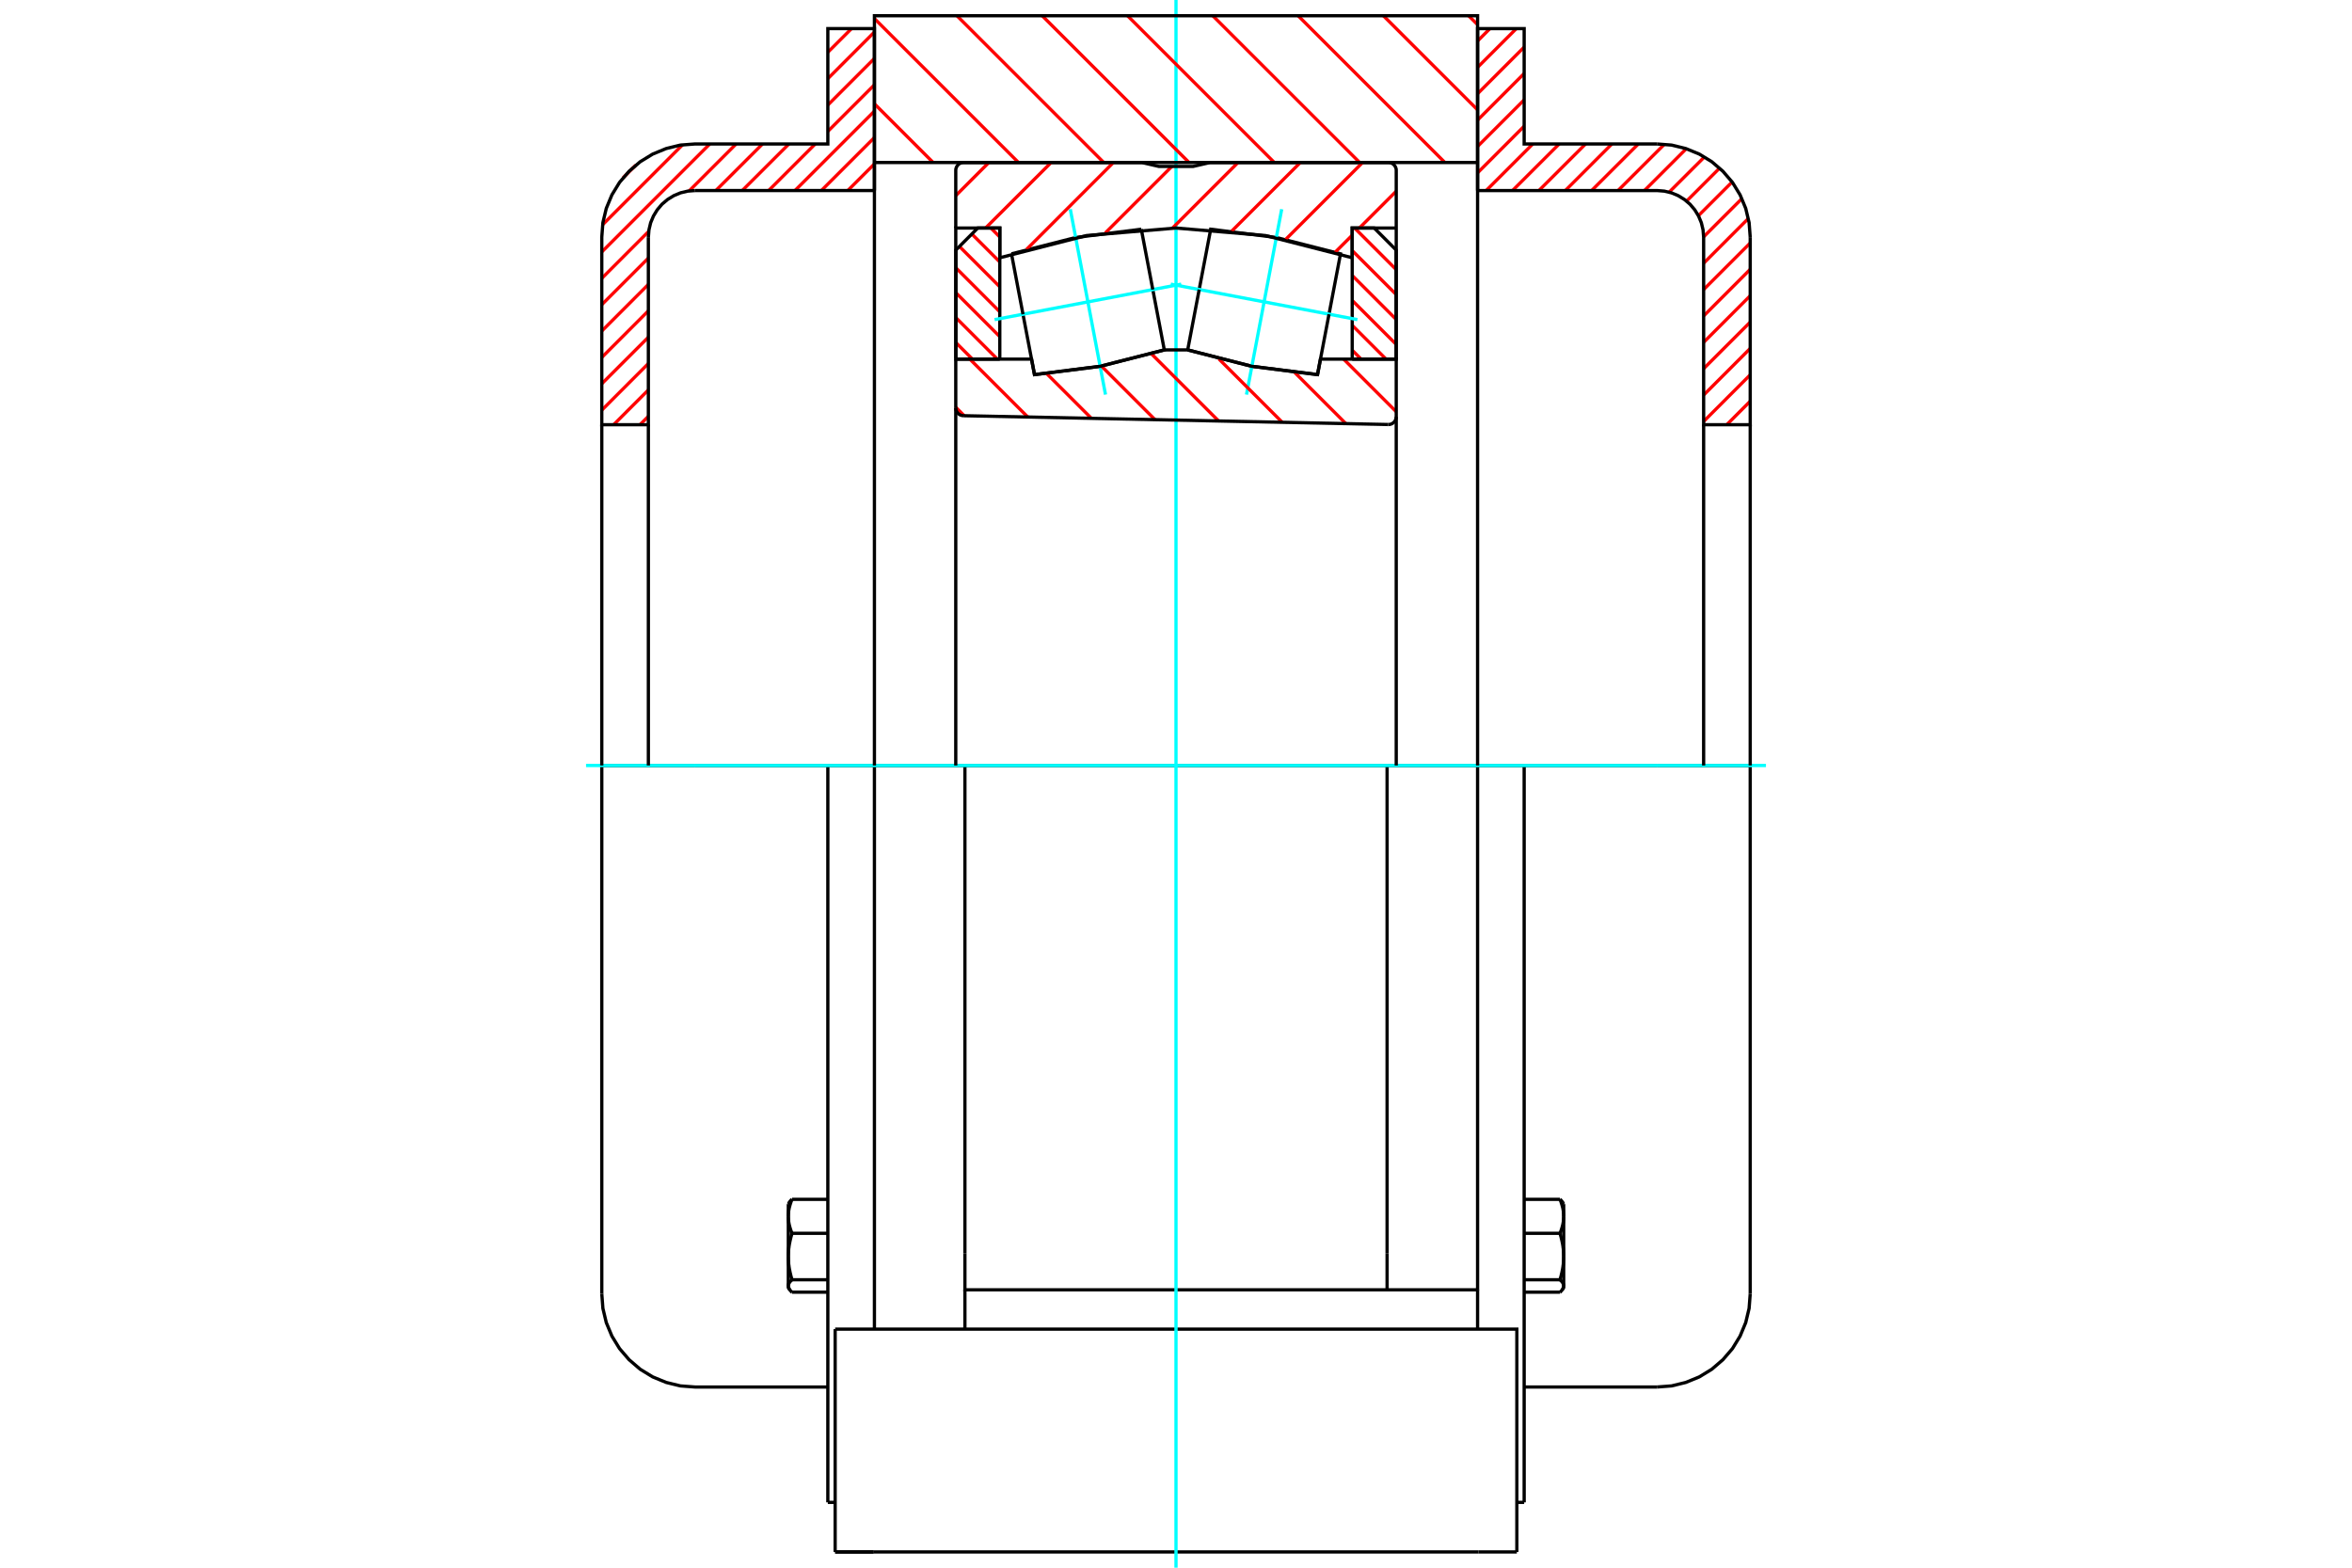 <?xml version="1.0" standalone="no"?>
<!DOCTYPE svg PUBLIC "-//W3C//DTD SVG 1.1//EN"
	"http://www.w3.org/Graphics/SVG/1.1/DTD/svg11.dtd">
<svg xmlns="http://www.w3.org/2000/svg" height="100%" width="100%" viewBox="0 0 36000 24000">
	<rect x="-1800" y="-1200" width="39600" height="26400" style="fill:#FFF"/>
	<g style="fill:none; fill-rule:evenodd" transform="matrix(1 0 0 1 0 0)">
		<g style="fill:none; stroke:#000; stroke-width:50; shape-rendering:geometricPrecision">
			<line x1="21231" y1="11719" x2="14769" y2="11719"/>
			<line x1="22616" y1="11719" x2="21231" y2="11719"/>
			<line x1="14769" y1="11719" x2="13384" y2="11719"/>
			<line x1="22616" y1="19753" x2="22616" y2="11719"/>
			<line x1="21231" y1="19186" x2="21231" y2="11719"/>
			<line x1="21231" y1="19746" x2="21231" y2="19186"/>
			<line x1="12783" y1="23759" x2="13372" y2="23759"/>
			<line x1="22628" y1="23759" x2="23217" y2="23759"/>
			<line x1="13372" y1="23759" x2="22628" y2="23759"/>
			<line x1="12783" y1="23759" x2="13372" y2="23759"/>
			<polyline points="14769,19186 14769,19746 15418,19746 22616,19746"/>
			<line x1="14769" y1="19746" x2="14769" y2="20348"/>
			<line x1="22616" y1="19746" x2="22616" y2="20348"/>
			<line x1="14769" y1="19186" x2="14769" y2="11719"/>
			<line x1="13384" y1="20348" x2="13384" y2="11719"/>
			<polyline points="23217,23759 23217,20348 22628,20348 13372,20348 12783,20348"/>
			<line x1="12783" y1="23759" x2="12783" y2="20348"/>
			<polyline points="12079,19731 12079,19733 12080,19734 12081,19735 12082,19737 12083,19738 12084,19740 12085,19741 12086,19742 12087,19744 12088,19745 12089,19747 12090,19748 12091,19749 12092,19751 12093,19752 12095,19754 12096,19755 12097,19757 12098,19758 12100,19760 12101,19761 12102,19762 12104,19764 12105,19765 12107,19767 12108,19768 12109,19770 12111,19771 12113,19773 12114,19774 12116,19776 12117,19778 12119,19779 12121,19781 12123,19782"/>
			<polyline points="12066,19687 12066,19688 12066,19690 12066,19691 12066,19692 12066,19693 12066,19695 12066,19696 12066,19697 12066,19698 12067,19700 12067,19701 12067,19702 12067,19703 12068,19705 12068,19706 12068,19707 12069,19708 12069,19710 12069,19711 12070,19712 12070,19713 12071,19715 12071,19716 12072,19717 12072,19718 12073,19720 12073,19721 12074,19722 12075,19724 12075,19725 12076,19726 12076,19727 12077,19729 12078,19730 12079,19731"/>
			<line x1="12066" y1="19709" x2="12066" y2="19687"/>
			<polyline points="12066,19237 12066,19246 12066,19256 12066,19266 12066,19275 12067,19285 12067,19295 12068,19305 12069,19314 12069,19324 12070,19334 12071,19344 12072,19353 12073,19363 12075,19373 12076,19383 12077,19393 12079,19403 12080,19413 12082,19423 12084,19433 12086,19443 12088,19453 12090,19463 12092,19473 12094,19484 12097,19494 12099,19505 12102,19515 12104,19526 12107,19537 12110,19548 12113,19558 12116,19569 12119,19581 12123,19592"/>
			<line x1="12066" y1="19687" x2="12066" y2="19237"/>
			<polyline points="12123,19592 12119,19595 12116,19598 12113,19601 12110,19604 12107,19607 12104,19609 12102,19612 12099,19615 12097,19618 12094,19621 12092,19624 12090,19626 12088,19629 12086,19632 12084,19634 12082,19637 12080,19640 12079,19643 12077,19645 12076,19648 12075,19650 12073,19653 12072,19656 12071,19658 12070,19661 12069,19664 12069,19666 12068,19669 12067,19671 12067,19674 12066,19677 12066,19679 12066,19682 12066,19684 12066,19687"/>
			<polyline points="12066,18621 12066,18628 12066,18635 12066,18643 12066,18650 12067,18657 12067,18664 12068,18671 12069,18678 12069,18685 12070,18692 12071,18699 12072,18707 12073,18714 12075,18721 12076,18728 12077,18735 12079,18743 12080,18750 12082,18757 12084,18765 12086,18772 12088,18780 12090,18787 12092,18795 12094,18802 12097,18810 12099,18817 12102,18825 12104,18833 12107,18841 12110,18849 12113,18857 12116,18865 12119,18873 12123,18881"/>
			<line x1="12066" y1="19237" x2="12066" y2="18621"/>
			<polyline points="12123,18881 12119,18892 12116,18904 12113,18915 12110,18926 12107,18936 12104,18947 12102,18958 12099,18968 12097,18979 12094,18989 12092,19000 12090,19010 12088,19020 12086,19030 12084,19040 12082,19050 12080,19060 12079,19070 12077,19080 12076,19090 12075,19100 12073,19110 12072,19120 12071,19129 12070,19139 12069,19149 12069,19159 12068,19168 12067,19178 12067,19188 12066,19198 12066,19207 12066,19217 12066,19227 12066,19237"/>
			<polyline points="12079,18412 12079,18411 12080,18409 12081,18408 12082,18406 12083,18405 12084,18404 12085,18402 12086,18401 12087,18399 12088,18398 12089,18397 12090,18395 12091,18394 12092,18392 12093,18391 12095,18389 12096,18388 12097,18387 12098,18385 12100,18384 12101,18382 12102,18381 12104,18379 12105,18378 12107,18376 12108,18375 12109,18373 12111,18372 12113,18370 12114,18369 12116,18367 12117,18366 12119,18364 12121,18363 12123,18361"/>
			<line x1="12066" y1="18621" x2="12066" y2="18434"/>
			<polyline points="12123,18361 12119,18369 12116,18377 12113,18385 12110,18393 12107,18401 12104,18409 12102,18417 12099,18425 12097,18432 12094,18440 12092,18448 12090,18455 12088,18463 12086,18470 12084,18477 12082,18485 12080,18492 12079,18499 12077,18507 12076,18514 12075,18521 12073,18528 12072,18536 12071,18543 12070,18550 12069,18557 12069,18564 12068,18571 12067,18578 12067,18585 12066,18593 12066,18600 12066,18607 12066,18614 12066,18621"/>
			<line x1="12671" y1="18881" x2="12123" y2="18881"/>
			<line x1="12671" y1="18361" x2="12123" y2="18361"/>
			<line x1="12671" y1="19592" x2="12123" y2="19592"/>
			<line x1="12671" y1="19782" x2="12123" y2="19782"/>
			<line x1="10638" y1="11719" x2="9211" y2="11719"/>
			<line x1="12671" y1="11719" x2="10638" y2="11719"/>
			<line x1="13384" y1="11719" x2="12671" y2="11719"/>
			<line x1="9211" y1="11719" x2="9211" y2="19807"/>
			<line x1="12671" y1="11719" x2="12671" y2="23000"/>
			<line x1="12066" y1="19709" x2="12079" y2="19731"/>
			<line x1="12079" y1="18412" x2="12066" y2="18434"/>
			<polyline points="9211,19807 9228,20030 9280,20248 9366,20455 9483,20646 9629,20816 9799,20962 9990,21079 10197,21164 10414,21217 10638,21234 12671,21234"/>
			<line x1="12671" y1="23000" x2="12783" y2="23000"/>
			<polyline points="23877,18361 23879,18363 23881,18364 23883,18366 23884,18367 23886,18369 23887,18370 23889,18372 23891,18373 23892,18375 23893,18376 23895,18378 23896,18379 23898,18381 23899,18382 23900,18384 23902,18385 23903,18387 23904,18388 23905,18389 23907,18391 23908,18392 23909,18394 23910,18395 23911,18397 23912,18398 23913,18399 23914,18401 23915,18402 23916,18404 23917,18405 23918,18406 23919,18408 23920,18409 23921,18411 23921,18412"/>
			<polyline points="23934,18621 23934,18614 23934,18607 23934,18600 23934,18593 23933,18585 23933,18578 23932,18571 23931,18564 23931,18557 23930,18550 23929,18543 23928,18536 23927,18528 23925,18521 23924,18514 23923,18507 23921,18499 23920,18492 23918,18485 23916,18477 23914,18470 23912,18463 23910,18455 23908,18448 23906,18440 23903,18432 23901,18425 23898,18417 23896,18409 23893,18401 23890,18393 23887,18385 23884,18377 23881,18369 23877,18361"/>
			<line x1="23934" y1="18434" x2="23934" y2="18621"/>
			<polyline points="23934,19237 23934,19227 23934,19217 23934,19207 23934,19198 23933,19188 23933,19178 23932,19168 23931,19159 23931,19149 23930,19139 23929,19129 23928,19120 23927,19110 23925,19100 23924,19090 23923,19080 23921,19070 23920,19060 23918,19050 23916,19040 23914,19030 23912,19020 23910,19010 23908,19000 23906,18989 23903,18979 23901,18968 23898,18958 23896,18947 23893,18936 23890,18926 23887,18915 23884,18904 23881,18892 23877,18881"/>
			<line x1="23934" y1="18621" x2="23934" y2="19237"/>
			<polyline points="23877,18881 23881,18873 23884,18865 23887,18857 23890,18849 23893,18841 23896,18833 23898,18825 23901,18817 23903,18810 23906,18802 23908,18795 23910,18787 23912,18780 23914,18772 23916,18765 23918,18757 23920,18750 23921,18743 23923,18735 23924,18728 23925,18721 23927,18714 23928,18707 23929,18699 23930,18692 23931,18685 23931,18678 23932,18671 23933,18664 23933,18657 23934,18650 23934,18643 23934,18635 23934,18628 23934,18621"/>
			<polyline points="23934,19687 23934,19684 23934,19682 23934,19679 23934,19677 23933,19674 23933,19671 23932,19669 23931,19666 23931,19664 23930,19661 23929,19658 23928,19656 23927,19653 23925,19650 23924,19648 23923,19645 23921,19643 23920,19640 23918,19637 23916,19634 23914,19632 23912,19629 23910,19626 23908,19624 23906,19621 23903,19618 23901,19615 23898,19612 23896,19609 23893,19607 23890,19604 23887,19601 23884,19598 23881,19595 23877,19592"/>
			<line x1="23934" y1="19237" x2="23934" y2="19687"/>
			<polyline points="23877,19592 23881,19581 23884,19569 23887,19558 23890,19548 23893,19537 23896,19526 23898,19515 23901,19505 23903,19494 23906,19484 23908,19473 23910,19463 23912,19453 23914,19443 23916,19433 23918,19423 23920,19413 23921,19403 23923,19393 23924,19383 23925,19373 23927,19363 23928,19353 23929,19344 23930,19334 23931,19324 23931,19314 23932,19305 23933,19295 23933,19285 23934,19275 23934,19266 23934,19256 23934,19246 23934,19237"/>
			<line x1="23934" y1="19687" x2="23934" y2="19709"/>
			<polyline points="23921,19731 23922,19730 23923,19729 23924,19727 23924,19726 23925,19725 23925,19724 23926,19722 23927,19721 23927,19720 23928,19718 23928,19717 23929,19716 23929,19715 23930,19713 23930,19712 23931,19711 23931,19710 23931,19708 23932,19707 23932,19706 23932,19705 23933,19703 23933,19702 23933,19701 23933,19700 23934,19698 23934,19697 23934,19696 23934,19695 23934,19693 23934,19692 23934,19691 23934,19690 23934,19688 23934,19687"/>
			<polyline points="23877,19782 23879,19781 23881,19779 23883,19778 23884,19776 23886,19774 23887,19773 23889,19771 23891,19770 23892,19768 23893,19767 23895,19765 23896,19764 23898,19762 23899,19761 23900,19760 23902,19758 23903,19757 23904,19755 23905,19754 23907,19752 23908,19751 23909,19749 23910,19748 23911,19747 23912,19745 23913,19744 23914,19742 23915,19741 23916,19740 23917,19738 23918,19737 23919,19735 23920,19734 23921,19733 23921,19731"/>
			<line x1="23329" y1="19782" x2="23877" y2="19782"/>
			<line x1="23329" y1="19592" x2="23877" y2="19592"/>
			<line x1="23329" y1="18881" x2="23877" y2="18881"/>
			<line x1="23329" y1="18361" x2="23877" y2="18361"/>
			<line x1="26789" y1="11719" x2="25362" y2="11719"/>
			<line x1="23329" y1="11719" x2="22616" y2="11719"/>
			<line x1="25362" y1="11719" x2="23329" y2="11719"/>
			<line x1="26789" y1="19807" x2="26789" y2="11719"/>
			<line x1="23329" y1="23000" x2="23329" y2="11719"/>
			<line x1="23934" y1="18434" x2="23921" y2="18412"/>
			<line x1="23921" y1="19731" x2="23934" y2="19709"/>
			<polyline points="25362,21234 25586,21217 25803,21164 26010,21079 26201,20962 26371,20816 26517,20646 26634,20455 26720,20248 26772,20030 26789,19807"/>
			<line x1="23329" y1="21234" x2="25362" y2="21234"/>
			<line x1="23217" y1="23000" x2="23329" y2="23000"/>
		</g>
		<g style="fill:none; stroke:#0FF; stroke-width:50; shape-rendering:geometricPrecision">
			<line x1="8970" y1="11719" x2="27030" y2="11719"/>
			<line x1="18000" y1="24000" x2="18000" y2="0"/>
		</g>
		<g style="fill:none; stroke:#F00; stroke-width:50; shape-rendering:geometricPrecision">
			<line x1="26789" y1="6142" x2="26430" y2="6502"/>
			<line x1="26789" y1="5738" x2="26076" y2="6452"/>
			<line x1="26789" y1="5334" x2="26076" y2="6048"/>
			<line x1="26789" y1="4931" x2="26076" y2="5644"/>
			<line x1="26789" y1="4527" x2="26076" y2="5241"/>
			<line x1="26789" y1="4123" x2="26076" y2="4837"/>
			<line x1="26789" y1="3720" x2="26076" y2="4433"/>
			<line x1="26760" y1="3345" x2="26076" y2="4030"/>
			<line x1="26661" y1="3041" x2="26076" y2="3626"/>
			<line x1="26512" y1="2786" x2="25995" y2="3303"/>
			<line x1="26320" y1="2574" x2="25815" y2="3079"/>
			<line x1="26088" y1="2403" x2="25548" y2="2942"/>
			<line x1="25811" y1="2276" x2="25170" y2="2917"/>
			<line x1="25475" y1="2209" x2="24766" y2="2917"/>
			<line x1="25076" y1="2204" x2="24362" y2="2917"/>
			<line x1="24672" y1="2204" x2="23959" y2="2917"/>
			<line x1="24269" y1="2204" x2="23555" y2="2917"/>
			<line x1="23865" y1="2204" x2="23151" y2="2917"/>
			<line x1="23461" y1="2204" x2="22748" y2="2917"/>
			<line x1="23329" y1="1932" x2="22616" y2="2646"/>
			<line x1="23329" y1="1529" x2="22616" y2="2242"/>
			<line x1="23329" y1="1125" x2="22616" y2="1839"/>
			<line x1="23329" y1="721" x2="22616" y2="1435"/>
			<line x1="23209" y1="438" x2="22616" y2="1031"/>
			<line x1="22805" y1="438" x2="22616" y2="628"/>
		</g>
		<g style="fill:none; stroke:#000; stroke-width:50; shape-rendering:geometricPrecision">
			<polyline points="22616,2917 22616,438 23329,438 23329,2204 25362,2204"/>
			<polyline points="26789,3631 26772,3408 26720,3190 26634,2983 26517,2792 26371,2622 26201,2476 26010,2359 25803,2274 25586,2221 25362,2204"/>
			<polyline points="26789,3631 26789,6502 26076,6502 26076,3631 26067,3519 26041,3410 25998,3307 25940,3212 25867,3126 25782,3054 25686,2995 25583,2952 25474,2926 25362,2917 22616,2917"/>
			<line x1="26789" y1="11719" x2="26789" y2="6502"/>
			<line x1="26076" y1="6502" x2="26076" y2="11719"/>
		</g>
		<g style="fill:none; stroke:#F00; stroke-width:50; shape-rendering:geometricPrecision">
			<line x1="13384" y1="2912" x2="13379" y2="2917"/>
			<line x1="9924" y1="6373" x2="9795" y2="6502"/>
			<line x1="13384" y1="2509" x2="12976" y2="2917"/>
			<line x1="9924" y1="5969" x2="9392" y2="6502"/>
			<line x1="13384" y1="2105" x2="12572" y2="2917"/>
			<line x1="9924" y1="5565" x2="9211" y2="6279"/>
			<line x1="13384" y1="1701" x2="12168" y2="2917"/>
			<line x1="9924" y1="5162" x2="9211" y2="5875"/>
			<line x1="13384" y1="1298" x2="12671" y2="2011"/>
			<line x1="12478" y1="2204" x2="11765" y2="2917"/>
			<line x1="9924" y1="4758" x2="9211" y2="5472"/>
			<line x1="13384" y1="894" x2="12671" y2="1608"/>
			<line x1="12075" y1="2204" x2="11361" y2="2917"/>
			<line x1="9924" y1="4354" x2="9211" y2="5068"/>
			<line x1="13384" y1="490" x2="12671" y2="1204"/>
			<line x1="11671" y1="2204" x2="10957" y2="2917"/>
			<line x1="9924" y1="3951" x2="9211" y2="4664"/>
			<line x1="13033" y1="438" x2="12671" y2="800"/>
			<line x1="11267" y1="2204" x2="10548" y2="2923"/>
			<line x1="9930" y1="3541" x2="9211" y2="4261"/>
			<line x1="10864" y1="2204" x2="9211" y2="3857"/>
			<line x1="10447" y1="2217" x2="9224" y2="3440"/>
			<line x1="9732" y1="2528" x2="9535" y2="2725"/>
		</g>
		<g style="fill:none; stroke:#000; stroke-width:50; shape-rendering:geometricPrecision">
			<polyline points="13384,2917 13384,438 12671,438 12671,2204 10638,2204 10414,2221 10197,2274 9990,2359 9799,2476 9629,2622 9483,2792 9366,2983 9280,3190 9228,3408 9211,3631 9211,6502 9924,6502 9924,3631"/>
			<polyline points="10638,2917 10526,2926 10417,2952 10314,2995 10218,3054 10133,3126 10060,3212 10002,3307 9959,3410 9933,3519 9924,3631"/>
			<line x1="10638" y1="2917" x2="13384" y2="2917"/>
			<line x1="9211" y1="11719" x2="9211" y2="6502"/>
			<line x1="9924" y1="6502" x2="9924" y2="11719"/>
		</g>
		<g style="fill:none; stroke:#F00; stroke-width:50; shape-rendering:geometricPrecision">
			<line x1="22479" y1="241" x2="22616" y2="377"/>
			<line x1="21174" y1="241" x2="22616" y2="1682"/>
			<line x1="19869" y1="241" x2="22116" y2="2488"/>
			<line x1="18563" y1="241" x2="20811" y2="2488"/>
			<line x1="17258" y1="241" x2="19505" y2="2488"/>
			<line x1="15952" y1="241" x2="18200" y2="2488"/>
			<line x1="14647" y1="241" x2="16894" y2="2488"/>
			<line x1="13384" y1="284" x2="15589" y2="2488"/>
			<line x1="13384" y1="1589" x2="14283" y2="2488"/>
		</g>
		<g style="fill:none; stroke:#000; stroke-width:50; shape-rendering:geometricPrecision">
			<polyline points="13384,11719 13384,2488 13384,241 22616,241 22616,2488 22616,11719"/>
			<line x1="22616" y1="2488" x2="13384" y2="2488"/>
		</g>
		<g style="fill:none; stroke:#F00; stroke-width:50; shape-rendering:geometricPrecision">
			<line x1="20734" y1="3491" x2="21369" y2="4126"/>
			<line x1="20697" y1="3836" x2="21369" y2="4508"/>
			<line x1="20697" y1="4217" x2="21369" y2="4889"/>
			<line x1="20697" y1="4599" x2="21369" y2="5271"/>
			<line x1="20697" y1="4980" x2="21215" y2="5498"/>
			<line x1="20697" y1="5361" x2="20834" y2="5498"/>
		</g>
		<g style="fill:none; stroke:#000; stroke-width:50; shape-rendering:geometricPrecision">
			<polyline points="20697,5498 20697,3491 21034,3491 21369,3827 21369,5498 20697,5498"/>
		</g>
		<g style="fill:none; stroke:#F00; stroke-width:50; shape-rendering:geometricPrecision">
			<line x1="14631" y1="5245" x2="14884" y2="5498"/>
			<line x1="14631" y1="4863" x2="15266" y2="5498"/>
			<line x1="14631" y1="4482" x2="15303" y2="5154"/>
			<line x1="14631" y1="4100" x2="15303" y2="4773"/>
			<line x1="14685" y1="3773" x2="15303" y2="4391"/>
			<line x1="14875" y1="3582" x2="15303" y2="4010"/>
			<line x1="15166" y1="3491" x2="15303" y2="3628"/>
		</g>
		<g style="fill:none; stroke:#000; stroke-width:50; shape-rendering:geometricPrecision">
			<polyline points="15303,5498 15303,3491 14966,3491 14631,3827 14631,5498 15303,5498"/>
			<polyline points="20342,4811 20518,3886 19536,3636 18531,3509 18355,4433"/>
		</g>
		<g style="fill:none; stroke:#0FF; stroke-width:50; shape-rendering:geometricPrecision">
			<line x1="17920" y1="4350" x2="20777" y2="4893"/>
		</g>
		<g style="fill:none; stroke:#000; stroke-width:50; shape-rendering:geometricPrecision">
			<line x1="20342" y1="4811" x2="20166" y2="5735"/>
			<polyline points="18179,5357 19161,5608 20166,5735"/>
			<line x1="18179" y1="5357" x2="18355" y2="4433"/>
		</g>
		<g style="fill:none; stroke:#0FF; stroke-width:50; shape-rendering:geometricPrecision">
			<line x1="19079" y1="6041" x2="19618" y2="3203"/>
		</g>
		<g style="fill:none; stroke:#000; stroke-width:50; shape-rendering:geometricPrecision">
			<polyline points="15658,4811 15834,5735 16839,5608 17821,5357 17645,4433"/>
		</g>
		<g style="fill:none; stroke:#0FF; stroke-width:50; shape-rendering:geometricPrecision">
			<line x1="18080" y1="4350" x2="15223" y2="4893"/>
		</g>
		<g style="fill:none; stroke:#000; stroke-width:50; shape-rendering:geometricPrecision">
			<line x1="15658" y1="4811" x2="15482" y2="3886"/>
			<polyline points="17469,3509 16464,3636 15482,3886"/>
			<line x1="17469" y1="3509" x2="17645" y2="4433"/>
		</g>
		<g style="fill:none; stroke:#0FF; stroke-width:50; shape-rendering:geometricPrecision">
			<line x1="16382" y1="3203" x2="16921" y2="6041"/>
		</g>
		<g style="fill:none; stroke:#F00; stroke-width:50; shape-rendering:geometricPrecision">
			<line x1="21371" y1="2927" x2="20807" y2="3491"/>
			<line x1="20697" y1="3601" x2="20434" y2="3864"/>
			<line x1="20856" y1="2488" x2="19679" y2="3665"/>
			<line x1="19903" y1="2488" x2="18852" y2="3539"/>
			<line x1="18949" y1="2488" x2="17942" y2="3496"/>
			<line x1="17936" y1="2548" x2="16917" y2="3567"/>
			<line x1="17042" y1="2488" x2="15712" y2="3819"/>
			<line x1="16089" y1="2488" x2="15085" y2="3491"/>
			<line x1="15135" y1="2488" x2="14629" y2="2995"/>
		</g>
		<g style="fill:none; stroke:#000; stroke-width:50; shape-rendering:geometricPrecision">
			<polyline points="14629,5498 14629,3491 15303,3491 15303,3946"/>
			<polyline points="20697,3946 19368,3606 18000,3491 16632,3606 15303,3946"/>
			<polyline points="20697,3946 20697,3491 21371,3491"/>
			<polyline points="21371,5498 21371,3491 21371,2608 21370,2590 21365,2571 21358,2554 21348,2538 21336,2523 21322,2511 21306,2501 21288,2494 21270,2490 21251,2488 18522,2488 18261,2548 17739,2548 17478,2488 14749,2488 14730,2490 14712,2494 14694,2501 14678,2511 14664,2523 14652,2538 14642,2554 14635,2571 14630,2590 14629,2608 14629,3491"/>
		</g>
		<g style="fill:none; stroke:#F00; stroke-width:50; shape-rendering:geometricPrecision">
			<line x1="20566" y1="5498" x2="21371" y2="6303"/>
			<line x1="19817" y1="5702" x2="20600" y2="6485"/>
			<line x1="18655" y1="5494" x2="19626" y2="6465"/>
			<line x1="17622" y1="5415" x2="18652" y2="6445"/>
			<line x1="16858" y1="5604" x2="17679" y2="6425"/>
			<line x1="16018" y1="5717" x2="16705" y2="6404"/>
			<line x1="14845" y1="5498" x2="15731" y2="6384"/>
			<line x1="14629" y1="6235" x2="14757" y2="6364"/>
		</g>
		<g style="fill:none; stroke:#000; stroke-width:50; shape-rendering:geometricPrecision">
			<polyline points="14629,5498 15789,5498 15834,5735 16839,5608 17821,5357 18179,5357 19161,5608 20166,5735 20211,5498 21371,5498 21371,6379"/>
			<polyline points="21248,6499 21268,6498 21286,6494 21304,6487 21320,6477 21335,6465 21348,6450 21358,6434 21365,6416 21370,6398 21371,6379"/>
			<line x1="21248" y1="6499" x2="14747" y2="6364"/>
			<polyline points="14629,6243 14630,6262 14634,6280 14641,6297 14651,6313 14663,6327 14677,6340 14693,6350 14710,6357 14728,6362 14747,6364"/>
			<line x1="14629" y1="6243" x2="14629" y2="5498"/>
			<line x1="14629" y1="6241" x2="14629" y2="11719"/>
			<line x1="21371" y1="11719" x2="21371" y2="6381"/>
		</g>
	</g>
</svg>
